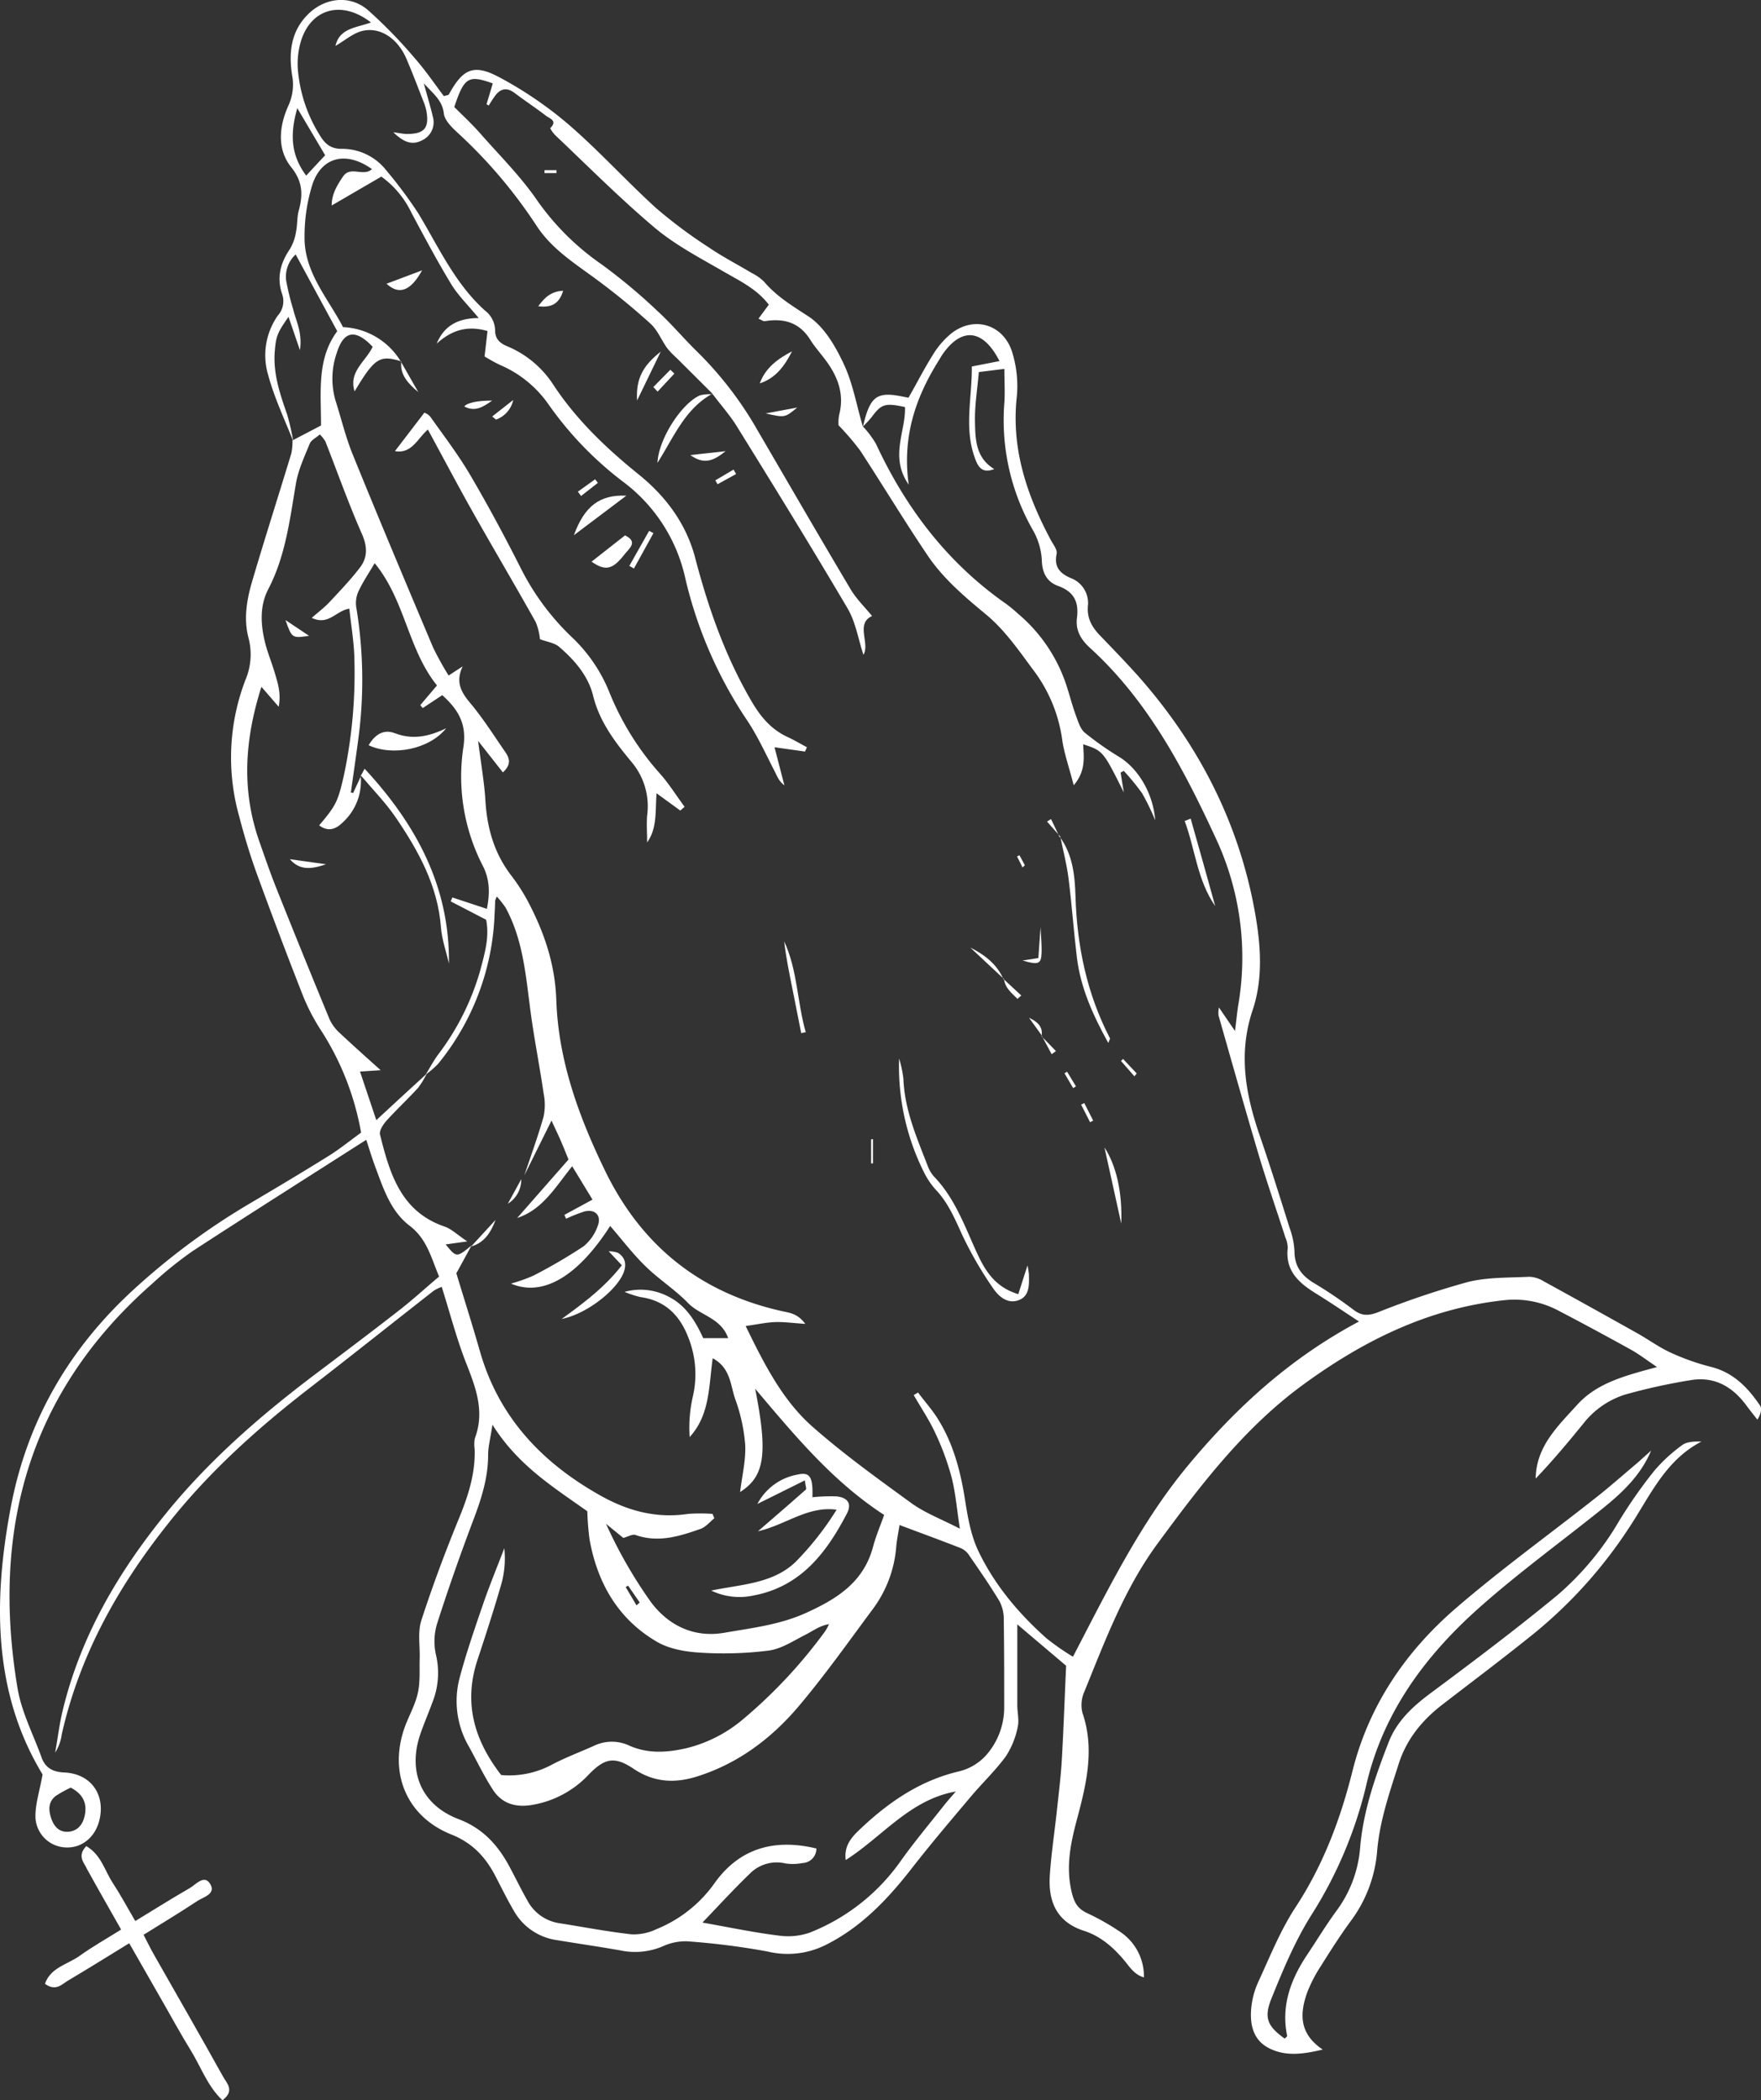 <svg xmlns="http://www.w3.org/2000/svg" viewBox="0 0 408.35 486.98"><rect x="0" y="0" width="408.35" height="486.98" fill="#333333" stroke="none"/><defs><style>.cls-1{fill:#fff;}</style></defs><g id="Ebene_2" data-name="Ebene 2"><g id="Ebene_1-2" data-name="Ebene 1"><path class="cls-1" d="M200.11,98.89c.16-.63.31-1.26.48-1.89,1.45-5.09,3.11-6.13,8.25-5.14l1.83.35c2-3.49,3.71-6.88,5.74-10.08a19.17,19.17,0,0,1,4.21-4.84c5.37-4.2,12.3-2,14.18,4.67a26.41,26.41,0,0,1,1,9.85c-1.38,12.17,2.3,23,7.9,33.46.54,1,1.52,2.22,1.32,3.13-.65,3.12.8,4.59,3.4,5.69a6.15,6.15,0,0,1,3.84,6.45c-.24,3,1.1,5.06,3,7,3,3.12,6,6.22,8.9,9.47,13.94,15.85,23.24,34,26.91,54.9,1.31,7.42,1.81,15.12-.6,22.29-3.4,10.14-1.63,19.59,1.67,29.18,2.44,7.08,4.67,14.22,6.91,21.36a18.32,18.32,0,0,1,1.12,5.36c0,3.59,1.72,5.76,4.69,7.5A102.71,102.71,0,0,1,314,303.8c1.83,1.35,3.38,1.28,5.5.48a199.13,199.13,0,0,1,20.78-7c4.59-1.17,9.54-1,14.34-1.24a6.73,6.73,0,0,1,3.26,1q10.92,6,21.76,12.08c2.61,1.47,5.05,3.26,7.75,4.5a54,54,0,0,0,9.31,3.3c5.25,1.3,8.62,4.82,11.44,9,.48.72.16,2-.63,3.25-.87-1.12-1.76-2.22-2.6-3.36-3.23-4.35-7.44-6.74-12.93-5.79a135.73,135.73,0,0,0-15.09,3.32,19.85,19.85,0,0,0-9.73,6.73c-3.54,4.36-7.15,8.66-11.06,12.76.1-7.46,5.13-12.13,9.59-17.07,4.66-5.16,11.19-6.79,18.55-8.79-2.56-1.73-4.21-3-6-4-5.53-3.06-11.09-6.07-16.71-9a21.8,21.8,0,0,0-12.9-2.48C331,303.42,315.9,311,302,321.19c-13.62,10-23.69,23.28-33.58,36.72-7.7,10.47-12.16,22.51-17,34.39a7.6,7.6,0,0,0-.42,4.84c2.82,8.2,1,16.13-1.08,24-1.57,5.82-2.89,11.49-1.39,17.67.6,2.46,1.43,3.74,3.52,4.76a55.07,55.07,0,0,1,7.78,4.41,12.39,12.39,0,0,1,5.43,10.51c-2.38-.69-3.43-2.64-4.72-4.13-2.55-3-5.43-5.46-9.18-6.67-6.34-2.05-8.32-6.8-7.92-12.85.32-5,1.09-9.92,1.62-14.89.43-4,.93-7.94,1.16-11.92.41-7.1.65-14.22,1-21.8l-11.32-9.59c0,6.71,0,12.75,0,18.8,0,1.66.47,3.41.09,5a19.37,19.37,0,0,1-2.72,6.75c-2.45,3.35-5.5,6.24-8.18,9.42-4.6,5.46-9.24,10.91-13.63,16.55-5.68,7.29-11.91,13.88-20.39,18A19.73,19.73,0,0,1,178,452.49a169.72,169.72,0,0,0-18.7-2.37,12.74,12.74,0,0,0-5.79,1.24,16.53,16.53,0,0,1-9.77.85c-4.9-.86-9.82-1.57-14.72-2.38a13.6,13.6,0,0,1-9.92-6.88c-1.51-2.58-2.83-5.27-4.21-7.93-2.29-4.41-5.32-7.71-10.22-9.66C94,421.11,89.91,410.58,94.1,399.81c1-2.48,2.29-4.87,2.83-7.44s.3-5.2.39-7.81c.09-3-.49-6.13.38-8.83,2.66-8.21,5.7-16.32,9-24.33,2-5,3.56-10,3.36-15.47a6.89,6.89,0,0,1,.07-2.49c2.3-6.14.23-11.62-2-17.29s-3.78-11.68-5.7-17.77a10.09,10.09,0,0,0-1.83.88c-9.7,7.58-19.33,15.27-29.08,22.79-12,9.29-23.26,19.44-32.69,31.42C27.29,368,18.42,383.89,14.32,402.15a10.53,10.53,0,0,1-1.53,4.22c.61-3.38,1-6.81,1.84-10.15,4.17-17,12.81-31.69,23.73-45.15,10-12.37,21.94-22.76,34.6-32.33,6.64-5,13.29-10,19.86-15.13,3-2.35,5.83-4.95,9-7.62-1.84-4.33-2.78-8.71-6.88-11.82-4.36-3.32-6.06-8.64-7.93-13.64-.74-2-1.35-4-2.08-6.25-13.67,8.74-27,17.16-40.21,25.77a85.88,85.88,0,0,0-9.33,7.51C6.64,322.77-2.07,354.74,4.07,391.47c.92,5.48,3.63,10.65,5.56,16,.89,2.45,2.59,3.39,5.31,3.51,6.12.28,9.53,5.1,8.12,11-.9,3.8-3.81,6.34-7.3,6.38a7.3,7.3,0,0,1-7.52-6.62c-.19-3.12.94-6.33,1.63-10.31-11.44-18.85-11.5-40.17-7.37-61.95,3.85-20.35,13.82-37.27,29.18-51.11A160.23,160.23,0,0,1,57.8,279.12c6.17-3.64,12.31-7.3,18.39-11.09,2.65-1.65,5.1-3.65,7.54-5.41a64.26,64.26,0,0,0-9.58-24.16A47.12,47.12,0,0,1,69.91,230q-5.37-13.71-10.41-27.55c-1.58-4.38-2.92-8.85-4.09-13.36a50.26,50.26,0,0,1,1.49-31.41,15.05,15.05,0,0,0,.74-9.71c-1.2-4.48-.41-9,.87-13.31,2.91-9.88,6.06-19.7,9.05-29.55a14.33,14.33,0,0,0,.27-3l6.61-3.45c0-7.89-1-15.46,3.76-21.87L68.56,59a7,7,0,0,0-2.21,6A59.25,59.25,0,0,0,68,71.77c.66,2.73,2.15,5.33,1.55,9.42-1.09-3.18-1.81-5.3-2.65-7.72C64.25,77.23,64,78,63.71,81.55c-.39,5.12,1.22,9.82,2.87,14.55A53.85,53.85,0,0,1,68,102.32c-2-5.08-4.36-10-5.79-15.28a16,16,0,0,1,2.21-13.87,5,5,0,0,0,1-5C64.13,64.43,65,61,67.22,57.76a11.19,11.19,0,0,0,1.42-4c.35-1.61.2-3.35.64-4.93,1-3.68.93-6.72-1.75-10.06-3.41-4.25-2.75-9.62-.66-14.27a11.68,11.68,0,0,0,.86-7.08c-.78-5.11-.34-9.95,3.53-13.94S81-1.3,85.24,2.27A110.83,110.83,0,0,1,96,13.29c2.52,2.84,4.67,6,6.92,9,.6-.2,1-.2,1.16-.39,3.22-5.85,5.66-7.17,11.56-4.06A89.4,89.4,0,0,1,132,29c7,6.06,13.27,13,20.15,19.26a112.88,112.88,0,0,0,12.36,9.2c3.16,2.15,6.58,3.9,9.86,5.87a10.81,10.81,0,0,1,2.82,2c2.89,3.4,6.55,5.6,10.23,8s6.25,6.86,8.2,11c2.15,4.52,3,9.65,4.44,14.51a22.63,22.63,0,0,1,3.06,4.06c6.94,14.95,16.6,27.64,30.22,37.14a33.47,33.47,0,0,1,2.69,2.23,36.66,36.66,0,0,1,11.3,16.76c.76,2.38,1.39,4.8,2.25,7.14.51,1.36,1,3,2.1,3.82a71.49,71.49,0,0,0,7.91,5.55c4.37,2.72,7.79,8.39,8.29,14.66a55.33,55.33,0,0,0-3.05-6.28,56.06,56.06,0,0,0-4.24-5.18l-.74.4.75,4.6c-4.81-9.65-4.81-9.65-9.43-11.17.14,3,.67,6.15-2.19,9.51-1-3.93-2.12-7.06-2.63-10.27a34.6,34.6,0,0,0-6.14-15.64c-3.56-4.77-7-9.91-11.5-13.64-5.05-4.18-10-8.37-13.62-13.76-5.4-8-10.37-16.25-15.64-24.32a61.53,61.53,0,0,0-5-5.84,8.76,8.76,0,0,1,.15-2.46c1.18-4.59-.21-8.54-2.84-12.21-1.26-1.76-2.75-3.36-3.89-5.19-2.51-4-6.1-5-10.51-4.28-.38.07-.85-.32-1.48-.58.85-1.15,1.6-2.17,2.4-3.24C175.49,67,171.6,65.17,167.85,63c-5.45-3.15-11.15-6.12-15.94-10.12-8-6.73-15.42-14.2-23-21.38a6.85,6.85,0,0,1-1.33-1.77c1.82-1.78-.17-2.25-1-2.91-2.36-1.81-4.86-3.46-7.25-5.26-1.63-1.23-3.06-1.14-4.34.41a24.89,24.89,0,0,0-1.64,2.49l-.53-.28c.48-1.63,1-3.27,1.44-4.85-5.65-2-6.6-1.45-8.92,5.48,2,2,4.16,4,6.13,6.25,4.4,5,9.15,9.72,12.91,15.15a59.55,59.55,0,0,0,15.07,15.05,131.33,131.33,0,0,1,13,10.85c3.19,2.91,6,6.28,9.07,9.29a83.47,83.47,0,0,1,14,18.13c7.22,12.37,14.38,24.76,21.7,37.06,1.38,2.32,3.38,4.25,5,6.24-3.91,1.81-.43,6.26-2,9-1.21-3.65-1.8-7.56-3.66-10.73-8.36-14.2-17-28.21-25.69-42.23-1.64-2.66-3.76-5-5.65-7.54l.13.09-8.39-8.36a19.42,19.42,0,0,1-2.27-2.36c-1.34-1.87-2.22-4.19-3.87-5.67a162.1,162.1,0,0,0-13.13-10.7c-4.86-3.54-9.93-6.84-13.28-12A114.12,114.12,0,0,0,106,30.67c-1.3-1.2-2.9-2.79-3.08-4.35-.35-3-2.25-4.39-4.65-7,.9,3.28,1.57,5.48,2.09,7.71a4.61,4.61,0,0,1-2.44,5.48c-2.24,1.2-4.2.6-6.71-1.84,1.7.23,2.33.38,3,.39,4.2.05,5.4-1.36,4.64-5.46a13.28,13.28,0,0,0-.77-2.36c-1.27-3.25-2.5-6.51-3.88-9.71-2-4.59-6-7.32-10.11-6.37-2.19.5-4.1,2.22-6.3,3.48.94-4.18,5-4.22,8.23-5.43C79.32,0,72.23,1.94,69.84,9.36a18.2,18.2,0,0,0-.76,6.88,34,34,0,0,0,5,15c1.2,2,2.45,3.24,5.05,3.27a13,13,0,0,1,10.45,5A102.43,102.43,0,0,1,97,49.47c4.72,7.83,8.5,16.28,15.46,22.54a5.9,5.9,0,0,1,2.35,4.6c0,1.84.94,2.9,2.76,3.66a23.37,23.37,0,0,1,10.63,8.78c5.37,8.2,12.32,14.83,19.86,20.92,6.39,5.16,11.09,11.5,13.17,19.48,3.05,11.65,7,22.87,13.14,33.32,2.16,3.64,4.56,6.42,8.33,8.15,1.51.7,2.94,1.56,4.41,2.34l-.44,1-7.07-1c.81,3.1,1.55,6,2.29,8.83-1.35-1-1.72-2.22-2.31-3.36-2.07-4-3.9-8.08-6.38-11.77a99.49,99.49,0,0,1-14.27-32.79,38.09,38.09,0,0,0-14.17-22.26,80.83,80.83,0,0,1-17.64-18.25,26.26,26.26,0,0,0-11.08-9c-1.47-.67-2.85-1.53-3.68-2,.28-2.38.48-4.14.69-5.9-4.94-1.45-8.55,0-11.79,2.92,1.72-4.18,5-5.93,9.74-5.93-2.45-3-4.74-5.19-6.35-7.83-3.28-5.39-6.25-11-9.22-16.54a22,22,0,0,0-7-8.43l-11.52,6.7c0-2.62,1.24-4.68,2.66-6.76,1.71-2.5,4.72.16,6.68-1.68C80.36,35,74.67,36.31,72.49,42.63a39.94,39.94,0,0,0-1.87,12.22c-.13,8.33,5.49,14.34,8.92,21A16.47,16.47,0,0,1,93,83.92l.11-.11c-5.05-1.58-6.22-.84-10.88,6.93-1.48-4.57,2.66-7,4.18-10.34-4-4.22-6.71-3.67-8.29,1.35A18.09,18.09,0,0,0,77.84,93c1.31,4.12,2.32,8.36,3.94,12.35,6.09,15,12.34,29.83,18.61,44.69a68.66,68.66,0,0,0,3.64,6.59l3.26-2.13c-1.65,3.48-.5,5.82,1.65,8.39,3,3.56,5.5,7.52,8.14,11.35.94,1.36,1.71,2.86-.47,4.85l-5.74-7.3c.68,5.4,1.43,9.6,1.69,13.84.38,6.32,2,12.09,5.87,17.21a44.84,44.84,0,0,1,3.82,5.85c3.86,7.24,6.46,14.71,6.75,23.19.47,14,5.2,27,11.3,39.56,8.5,17.5,22.12,28.35,41.08,32.58,1.66.37,3.54.5,5.36,2.94-2.94-.19-5-.49-7.06-.41s-4,.52-6.77.91c4.42,9.08,8.62,17.29,15.54,23.38,7.22,6.36,15.07,12,22.89,17.69,3.14,2.27,6.9,3.68,11.24,5.92-.72-4.66-1-8.31-1.89-11.8a60.73,60.73,0,0,0-3.76-10.27c-1.42-3.09-3.35-5.95-5.05-8.91l1-.59c1.49,2,3.14,3.82,4.46,5.9,3.64,5.72,5.34,12.09,6.4,18.75.64,4.06,1.34,8.31,3.08,12,3.74,7.89,9.35,14.55,15.87,20.36a59.63,59.63,0,0,0,6.11,4.25c8.22-15.78,15.73-31.19,26.8-44.49s23.56-24.74,39.53-33.24c-3.74-2.45-6.74-4.49-9.83-6.4-4-2.46-7.3-5.24-6.7-10.61a6.07,6.07,0,0,0-.52-2.42c-2-6.17-4.11-12.29-6-18.5-3.27-11-6.38-22-9.53-33.06a6.7,6.7,0,0,1,.1-1.83l3.73,5.47c.33-2.67.49-4.33.75-6a65.19,65.19,0,0,0-4.93-38.1c-7.53-16.34-15.84-32.34-29.46-44.75-2.1-1.91-3.4-4.11-3-7,.44-3.61-.67-6-4.35-7.34-2.49-.88-3.69-2.86-3.8-5.82a15.65,15.65,0,0,0-2-7,51.37,51.37,0,0,1-6.69-29.75c.16-2.43,0-4.88,0-7.77l-5.92.74c-.34,3.94-.95,7.57-.9,11.19.07,4.2.07,8.65,4.47,11.3-3,1.19-3.88-.76-4.62-2.94-2.36-6.86-.5-13.77-.58-20.84l6.42-1.26C228,76.34,223.1,75.78,218.67,82c-.38.54-.7,1.13-1.06,1.7-5.3,8.51-8.44,17.58-6.89,28.68-4.51-6.46-.65-12.36-.87-18-4.68-1-5.49-.71-7.79,2.42A28.5,28.5,0,0,1,200.11,98.89ZM109.34,288.78c-1.08,2-2.17,4-3.52,6.45,1.73,5.72,3.7,11.9,5.48,18.13,4.4,15.35,14.47,25.9,28.1,33.5,6.28,3.5,12.89,5.26,20.14,4.16a38.56,38.56,0,0,1,5.69,0l.41,1c-1,.84-2,2.05-3.18,2.47-4.88,1.72-9.81,3.28-15.09,1.42-.7-.25-1.72.39-2.84.68l-4-3.27a107.47,107.47,0,0,0,10.36,18.08c4.09,5.5,10,8.4,17.08,7.18,6.36-1.11,12.81-1.84,18.86-4.57,7.18-3.24,13.44-7.12,15.62-15.38.67-2.51,1.71-4.92,2.57-7.37C193.14,343.54,184.41,333,175.11,322c3,15.15,2.2,20.34-3.49,23.95.45-3.79,1.37-7.42,1.18-11a40.18,40.18,0,0,0-2.35-10.65c-1.08-3.19-1.07-7.17-5.19-9.37-.91,6.68-.68,13.21-5.34,18.27a32.29,32.29,0,0,1,.72-9.3,22.93,22.93,0,0,0-1-13.71c-2-5.25-5.43-8.67-11.18-9.45a25,25,0,0,1-3.64-1.2A13.88,13.88,0,0,1,155,300.64c4.1,2.05,6.29,5.77,8.07,9.63h5.78c-1.65-4.73-6.53-5.25-9.34-8.18-3-3.09-6.72-5.45-9.8-8.46s-5.47-6.2-8.22-9.37c-7.53,11.73-15.64,16.51-23,13.36a37.48,37.48,0,0,0,5.23-1.86A123.07,123.07,0,0,0,135.29,289a10.51,10.51,0,0,0,3.33-4.8c.92-2.41-.69-3.95-3.17-3.28a38.25,38.25,0,0,0-4.18,1.66l-.4-.89,6.52-3.54-4.71-7.74c-4,5-6.88,10.05-12.75,12l11.9-13.56c-.79-1.93-1.34-3.32-1.94-4.68s-1.32-2.85-2-4.35c-2.25,4.54-4.29,8.64-6.3,12.71,1.51-4.55,3.17-9.06,4.47-13.67a13.37,13.37,0,0,0,0-5.31c-1-6.88-2.4-13.71-3.24-20.61-1-7.78-1.76-15.53-5.62-22.55a21.72,21.72,0,0,0-2-2.51,6.72,6.72,0,0,0-.39,1c0,1-.07,2-.12,3a58.16,58.16,0,0,1-13.1,34.79,20.79,20.79,0,0,1-2.87,2.48c.93-1.52,1.77-3.12,2.82-4.56A58.81,58.81,0,0,0,111.36,225c1-3.82,2.18-7.67,1.37-11.74L104.52,209c.12-.3.25-.61.38-.91l8,2.64c.71-3.51.71-6.85-1-10.08A45.23,45.23,0,0,1,107.49,173c.76-5.47-1.49-8.68-4.93-11.82l-4.54,3-.56-.69,3.87-4.56c-6.75-8.37-7.37-19.75-14.45-28.35-1.44,2.45-2.75,4.38-3.72,6.46a6.55,6.55,0,0,0-.56,3.69A102.91,102.91,0,0,1,83,172c-.52,3.92-1.09,7.83-1.64,11.74l.52.14,1.86-4-.13-.16a12.88,12.88,0,0,1-4,10.84c-1.56,1.58-3.37,2.49-5.6.81,3.92-4.62,4.35-5.49,5.75-11.66a114,114,0,0,0,2.42-26.76c-.06-3.9-.75-7.79-1.17-11.82-3.14.47-4.79,4-8.72,2.13,1.61-1.41,2.89-2.37,4-3.53,2.47-2.65,5-5.28,7.19-8.15,1.84-2.41,1.7-5,.38-7.92-3.08-7-5.61-14.18-8.4-21.28a7.92,7.92,0,0,0-1.3-1.65c-.94.83-2,1.32-2.32,2.11-1.23,3-2.68,6.1-3.22,9.29-1.42,8.36-2.4,16.75-6.4,24.46-2,3.81-1.8,8.09-.8,12.22.58,2.42,1.56,4.73,2.27,7.12s1.54,4.82.93,7.94l-4-4.62c-3.92,12.32-4.64,24-.5,35.81,1.27,3.61,2.5,7.23,3.92,10.78q6.09,15.27,12.37,30.47a9.83,9.83,0,0,0,2.32,3.16c3,2.81,6,5.5,9.54,8.67l-4.79.32c1.3,3.87,2.44,7.25,3.78,11.26l5.93-5.48,5.77-5.29a20.26,20.26,0,0,1-2,3.27c-2.36,2.57-4.94,5-7.27,7.55-.8.89-1.8,2.37-1.57,3.3,2.25,9,4.8,17.86,15,21.34,1.57.54,2.89,1.86,5.23,3.43l-5,.7C105.86,291.62,105.86,291.62,109.34,288.78Zm53.57,157c6.52,1.16,12,2.32,17.56,3a15.33,15.33,0,0,0,7.29-.67A46.77,46.77,0,0,0,209,431.3c3.09-4.31,6.51-8.4,9.8-12.57.91-1.15,1.89-2.23,2.83-3.34-10.64,1.87-17,10.47-25.52,15.89-.47-3.52,1.61-5.55,3.65-7.46,6.51-6.11,13.69-11,22.62-13.1a12.43,12.43,0,0,0,6.25-3.7,16.75,16.75,0,0,0,4.23-11c0-6.83,0-13.66-.1-20.48a8.86,8.86,0,0,0-1-4.28c-2.23-3.7-4.7-7.26-7.16-10.82a4.33,4.33,0,0,0-1.86-1.5c-4.58-1.79-9.19-3.48-14.15-5.34-.29,1.84-.62,3.44-.77,5.07A27.82,27.82,0,0,1,202.46,373c-5.65,7.6-11.13,15.37-17.24,22.6-6.3,7.45-14,13.27-23.51,16.28-5.18,1.64-10,1.44-14.76-1.74-4.45-3-6.76-2.49-10.45,1.34a23.24,23.24,0,0,1-13,7c-3.81.68-7.07-.22-9.19-3.48s-3.71-6.66-5.56-10a21,21,0,0,1-2.16-16c1.54-5.77,3.5-11.44,5.44-17.09,1.5-4.36,3.27-8.62,4.91-12.92a22.09,22.09,0,0,1-.83,8.78c-1.67,5.75-3.52,11.45-5.4,17.14-3.28,9.94-.73,18.63,5.51,26.66a20.89,20.89,0,0,0,12-2.54c3.09-1.6,6.38-2.83,9.56-4.26a9.54,9.54,0,0,1,8.2,0c4.31,1.91,8.77,1.59,13.22.57a32.2,32.2,0,0,0,13.21-6.8,114.74,114.74,0,0,0,19-20.41,11.41,11.41,0,0,0,.82-1.55c-2.18.37-3.7,1.57-5.4,2.43-2.79,1.4-5.59,3.3-8.56,3.7a83.9,83.9,0,0,1-15.93.48c-3.39-.2-7.13-.84-10-2.51-9-5.25-13.81-13.61-15.63-23.73a65.35,65.35,0,0,1-.52-6.54c-7.81-5.56-16.07-10.6-22-20.08-.46,3.17-1,5.07-1,7,0,5.28-1.54,10.11-3.39,15-3,7.93-5.82,15.94-8.4,24a14.09,14.09,0,0,0-.31,7.34,18.46,18.46,0,0,1-.89,11.23c-.85,2.34-1.85,4.64-2.67,7-3.1,8.82.15,16.61,8.85,19.91,5.57,2.12,9.07,6,11.73,10.94,1.41,2.64,2.72,5.34,4.2,7.94a10.07,10.07,0,0,0,7.5,5.25c5.56.88,11.11,1.95,16.7,2.57a12.27,12.27,0,0,0,5.72-1.21,30.56,30.56,0,0,0,13.49-10.7c5.86-8.19,14-10.3,23.59-8a3.34,3.34,0,0,1-3.2,3.37,11.54,11.54,0,0,1-4,.09,8.77,8.77,0,0,0-8.28,2.42C170.17,438,166.64,441.87,162.91,445.75ZM16.4,414.49A27.61,27.61,0,0,0,13,416.37c-1.92,1.42-1.76,3.45-1.07,5.39s2,3.19,4.1,2.94,3.18-1.77,3.6-3.66C20.21,418.37,19.5,416.13,16.4,414.49ZM68.94,25.08C67.18,31.19,67.48,36,71,40.72,72.59,39,74,37.48,75.4,36ZM147.6,372.23l.74-.67-2.7-3.91-.55.34Z"/><path class="cls-1" d="M382.87,336.35c-2.39,5.7-6.66,9.73-11.26,13.43-9.47,7.61-19.33,14.77-28.41,22.82-12.65,11.21-22.53,24.46-26.41,41.42A98.44,98.44,0,0,1,304,444.17c-3.75,6-6.55,12.71-9.21,19.32-1.8,4.5-.75,6.4,3.11,9.19.2-.21.6-.47.57-.64-1.44-7,.84-13.12,4.67-18.84,2.22-3.32,4.29-6.75,6.66-10a28.34,28.34,0,0,0,5.59-14.75c.72-8.57,3.53-16.58,6.62-24.5,1.95-5,5.7-8.38,9.95-11.53,9.88-7.34,19.72-14.76,29.21-22.58a67.65,67.65,0,0,0,14.31-17.23,111.91,111.91,0,0,1,8-11.44,36.7,36.7,0,0,1,6.55-6.07c1.11-.84,2.82-.9,4.51-.85-8.48,4.39-12,12.78-16.8,20A107.08,107.08,0,0,1,355.4,379c-6.86,5.52-13.9,10.82-20.88,16.19-4.72,3.64-8.33,8-10.19,13.81-2.13,6.67-4.42,13.26-5,20.31a31.3,31.3,0,0,1-6.12,16.13c-2.46,3.35-4.7,6.87-6.91,10.4a32.8,32.8,0,0,0-3.2,6.2c-1.7,4.82-1.91,9.47,3.62,13.18-4.64,1.11-8.64,1.63-12.48-.33-3.58-1.84-4.41-5.31-4.12-9a18.79,18.79,0,0,1,1.61-6.25c2.72-5.89,5.14-12,8.67-17.39,6.42-9.78,10.42-20.4,13.22-31.61,3.82-15.25,12.32-27.7,24-37.78,10.44-9,21.68-17.11,32.53-25.67,3.26-2.58,6.37-5.33,9.54-8C380.75,338.26,381.8,337.29,382.87,336.35Z"/><path class="cls-1" d="M20,428.05c3.46,2,4.25,5.63,6.1,8.46s3.37,5.68,5.27,8.91c4.39-2.67,8.45-5.23,12.6-7.62,1.43-.82,3.31-3.16,4.68-1.12,1.63,2.45-1.46,3.15-2.93,4.12-4,2.65-8.1,5.11-12.43,7.81.94,1.8,1.64,3.27,2.45,4.68,5.35,9.41,10.75,18.79,16,28.23.87,1.54,2.76,3.26-.16,5.46-3.5-3.3-5-7.78-7.39-11.64s-4.66-8.08-7-12.13l-7.23-12.64c-4.89,3-9.49,5.88-14.17,8.65-1.45.86-2.84,2.59-5.37.76,1.32-3.83,5.32-4.51,8.06-6.5,2.95-2.12,6.14-3.91,9.6-6.08-2.73-4.84-5.37-9.42-7.89-14C19.51,431.87,17.8,430.38,20,428.05Z"/><path class="cls-1" d="M157.75,187.94l-5.5-4c-.33,4.26.17,8.08-2.19,11.38,0-2.08-.16-4.17,0-6.23a15.86,15.86,0,0,0-3.64-12.44c-3.75-4.54-7.4-9.26-8.9-15.38-1.11-4.53-4.3-8.26-7.9-11.32-1.07-.91-2.75-1.11-4.41-1.74a14.06,14.06,0,0,0-1-4c-4.79-8.55-9.79-17-14.61-25.54-3.5-6.23-6.83-12.54-10.38-19.07-2.37,2-3.7,5.7-7.64,5l6.82-8.91a3.27,3.27,0,0,1,1.35.89c3.16,4.46,6.5,8.82,9.26,13.52,4.12,7,8,14.24,11.67,21.49a58.17,58.17,0,0,0,11.77,16,36.1,36.1,0,0,1,8.93,13.11,64.6,64.6,0,0,0,11.88,18.93c2,2.3,3.67,5,5.49,7.44Z"/><path class="cls-1" d="M208.49,245.43a26.61,26.61,0,0,1,1,4.74c.27,7.13,3.06,13.53,5.57,20a7.91,7.91,0,0,0,1.48,2.59c4.51,4.65,6.78,10.52,9.35,16.31,2,4.48,4.14,9.17,10.24,11,.7-2.19,1.36-4.27,2.13-6.65a17.18,17.18,0,0,1,.33,2.07c.06,2.36.19,5.08-2.44,6s-4.65-1-5.9-2.83a87.33,87.33,0,0,1-7.19-12.46c-1.66-3.66-3.19-7.27-6-10.27a17.47,17.47,0,0,1-2.8-4.11A54.89,54.89,0,0,1,208.49,245.43Z"/><path class="cls-1" d="M245.76,194.06c3,4.09,3.49,9,3.63,13.7.34,11.62,2.64,22.66,8,33,.05.09-.1.29-.4,1.06-3.61-6.54-6.45-12.87-7.29-19.93-.73-6.08-1.16-12.2-1.93-18.28-.41-3.25-1.26-6.44-1.91-9.66Z"/><path class="cls-1" d="M137.17,130.23l7.76-6.09c3.16,1.5.9,3.09-.12,4.41C142.05,132.12,140.36,132.45,137.17,130.23Z"/><path class="cls-1" d="M133.08,124.09c2.45-6.74,6-9.44,12.16-9.16Z"/><path class="cls-1" d="M276.1,189.81Q279,200,281.79,210.09c-4.18-6-4.64-13.19-7.08-19.73Z"/><path class="cls-1" d="M165.14,91.32c-6.31,3.48-8.88,10-12.68,16,.21-5.44,5.55-13.8,9.88-15.66a9,9,0,0,1,2.92-.22Z"/><path class="cls-1" d="M185.79,239.55q-1.06-5.33-2.11-10.63c-.71-3.53-1.42-7-1.84-10.65,3.11,6.69,3,14.11,5,21.06Z"/><path class="cls-1" d="M260,283.71q-1.95-8.81-3.89-17.66C258.8,270.16,260.29,276.37,260,283.71Z"/><path class="cls-1" d="M89.63,65.79l8.25-3.11C95.2,67.54,92.5,68.45,89.63,65.79Z"/><path class="cls-1" d="M183.66,81.46c-1.69,3.34-3.78,6.24-7.48,7.43C177.53,85.2,180.43,83.16,183.66,81.46Z"/><path class="cls-1" d="M147.73,92.86c-.33-5.28,1.58-8.24,5.49-11.33Z"/><path class="cls-1" d="M114.13,92.88c-2.15,1.52-4,2.68-6.47,1.37C108.32,93.38,110.72,92.88,114.13,92.88Z"/><path class="cls-1" d="M145.93,131.21l4.59-8.12,1,.53-4.52,8.2Z"/><path class="cls-1" d="M240.78,222.14c.17-2.42.33-4.69.5-7.14.1,2.15.32,4.12.24,6.07-.11,2.47-.77,2.71-4.4,1.64Z"/><path class="cls-1" d="M124.81,71c1.38-1.85,2.85-3.46,5.77-3.58C129.6,70.75,127.47,71.35,124.81,71Z"/><path class="cls-1" d="M232.8,227l-7.81-7.3c3.36,1.69,6.22,3.88,7.71,7.39Z"/><path class="cls-1" d="M168.26,104.61c-2.46,1.94-4.76,3.4-8.17.91Z"/><path class="cls-1" d="M177.54,95.86l7.32-1.37C182,96.87,182,96.87,177.54,95.86Z"/><path class="cls-1" d="M93,83.92l4,7c-2.28-1.91-4.33-4-3.94-7.13Z"/><path class="cls-1" d="M263.05,249.56,259.94,246l.48-.47,3.17,3.37Z"/><path class="cls-1" d="M202.43,264.12v5.63H202v-5.57Z"/><path class="cls-1" d="M134,114l4-2.87.64.83L134.74,115Z"/><path class="cls-1" d="M151.5,89.74q2-2,3.94-4l.94.88-3.89,4.18Z"/><path class="cls-1" d="M114.14,96.56,119,92.75A6.15,6.15,0,0,1,115,97.29Z"/><path class="cls-1" d="M251.43,255.76c.68,1.36,1.37,2.71,2.06,4.07l-.72.37-2.07-4.07Z"/><path class="cls-1" d="M232.7,227l4.12,3.82-.88.79c-1.3-1.35-2.9-2.46-3.14-4.7Z"/><path class="cls-1" d="M170.69,109.91l-4.3,2.37-.52-.9,4.23-2.5C170.29,109.23,170.49,109.57,170.69,109.91Z"/><path class="cls-1" d="M247.44,248.49l2.06,3.4-.66.4-2-3.43Z"/><path class="cls-1" d="M241.5,240.25l3.36,3.47-1,.71-2.29-4.28Z"/><path class="cls-1" d="M245.89,194l-3.1-3.51.92-.58c.68,1.4,1.37,2.8,2,4.21Z"/><path class="cls-1" d="M241.62,240.15l-3-4.16c1.92.88,3.3,2.09,2.9,4.25Z"/><path class="cls-1" d="M237.11,201.13l-1.27-2.55.55-.29,1.26,2.33Z"/><path class="cls-1" d="M129.05,40.13h-2.79v-.67h2.79Z"/><path class="cls-1" d="M83.7,179.82l.85-1.58c11.93,12.87,19.74,27.27,19.56,45.17-.65-2.8-1.65-5.57-1.86-8.4-.74-9.65-5.22-17.73-10.46-25.43-2.4-3.53-5.45-6.61-8.22-9.91Z"/><path class="cls-1" d="M85.48,172.8c1.4-2.41,3.43-3.82,6.07-2.8,4,1.54,7.72.88,11.91-1.14C99.58,173.72,91.12,175.41,85.48,172.8Z"/><path class="cls-1" d="M66.2,143.77l5.47,3.66C67.7,148,67.7,148,66.2,143.77Z"/><path class="cls-1" d="M75.6,200.39c-3.63,1.26-6.18,1.36-8.39-1.17Z"/><path class="cls-1" d="M164.93,368.8c6.9-1.46,14.21-1.55,19.53-6.62A69.68,69.68,0,0,0,194,350.05c-6.69-.92-11.76,3.51-18.24,5,4.07-3.53,7.62-6.57,11.1-9.67.2-.18-.08-.89-.23-2.13-3.88,1.93-7.44,3.7-11,5.46a13.07,13.07,0,0,1,9.19-6.78c3-.7,3.71.44,3.57,5.23a42.86,42.86,0,0,1,5.42-.21c2.74.21,3.79,1.67,2.57,4-4.76,9.1-10.68,16.94-21.7,19A15.12,15.12,0,0,1,164.93,368.8Z"/><path class="cls-1" d="M144.2,293.37l-3.06-3.24a6.88,6.88,0,0,1,2.17.36c1.82,1.18,2,2.88,1.22,4.77-1.79,4.18-8.69,9.46-14.28,10.56C135.5,302,140.26,298.44,144.2,293.37Z"/><path class="cls-1" d="M109.26,289l5.66-6.15C113.84,285.67,112.4,288.13,109.26,289Z"/><path class="cls-1" d="M117.76,279.1l3.11-5.68A6.54,6.54,0,0,1,117.76,279.1Z"/><path class="cls-1" d="M114.75,283.08c1.06-1.4,2.11-2.8,3.17-4.19C116.86,280.28,115.81,281.68,114.75,283.08Z"/></g></g></svg>
